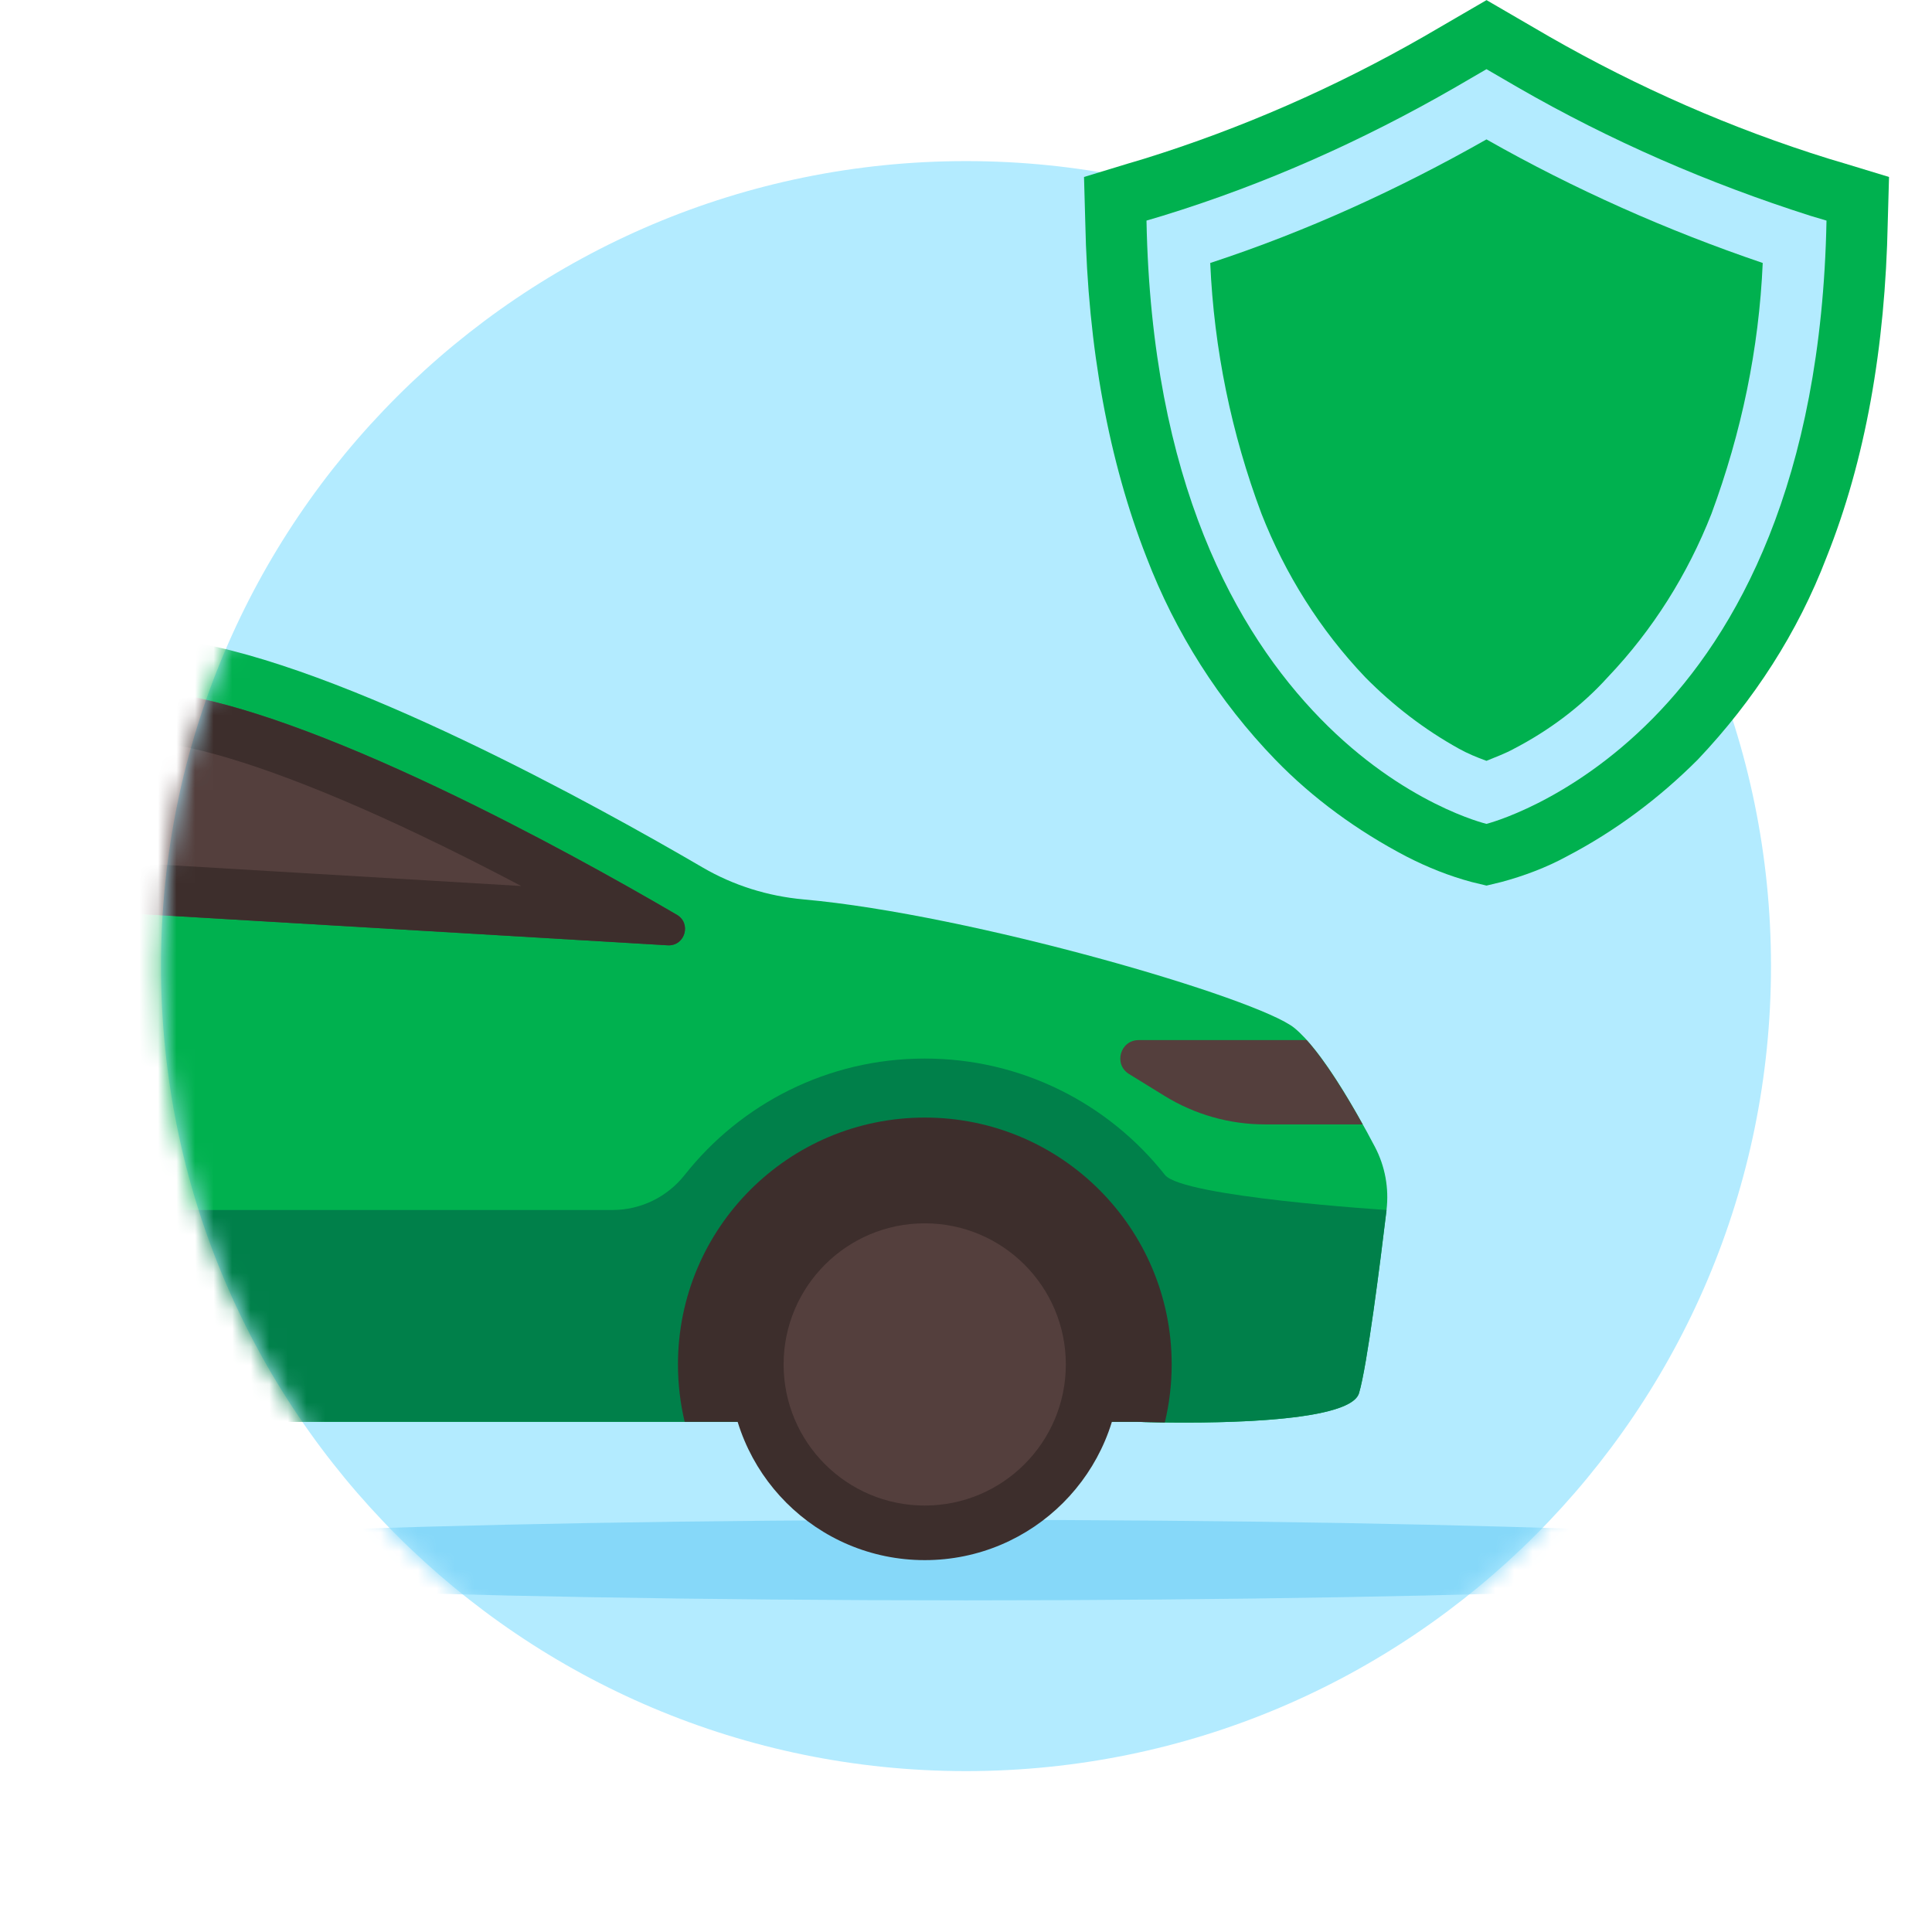 <svg width="104" height="104" viewBox="0 0 104 104" fill="none" xmlns="http://www.w3.org/2000/svg">
<path d="M52 95.339C75.932 95.339 95.333 75.938 95.333 52.006C95.333 28.073 75.932 8.672 52 8.672C28.068 8.672 8.667 28.073 8.667 52.006C8.667 75.938 28.068 95.339 52 95.339Z" fill="#B3EBFF"/>
<mask id="mask0_7090_3812" style="mask-type:alpha" maskUnits="userSpaceOnUse" x="8" y="8" width="88" height="88">
<path d="M52 95.339C75.932 95.339 95.333 75.938 95.333 52.006C95.333 28.073 75.932 8.672 52 8.672C28.068 8.672 8.667 28.073 8.667 52.006C8.667 75.938 28.068 95.339 52 95.339Z" fill="#B1EABA"/>
</mask>
<g mask="url(#mask0_7090_3812)">
<path d="M52 86.147C80.719 86.147 104 85.177 104 83.981C104 82.784 80.719 81.814 52 81.814C23.281 81.814 0 82.784 0 83.981C0 85.177 23.281 86.147 52 86.147Z" fill="#86D8F9"/>
<path d="M69.68 55.338C67.714 53.73 52.319 49.227 43.253 48.415C41.339 48.243 39.483 47.665 37.823 46.696C32.094 43.35 18.447 35.797 9.916 34.491C9.606 34.443 9.288 34.397 8.962 34.351C6.335 39.878 4.864 46.062 4.864 52.589C4.864 61.471 7.586 69.716 12.241 76.537H37.204H61.184C61.184 76.537 72.558 76.98 73.154 74.995C73.59 73.543 74.29 68.008 74.636 65.135C74.776 63.965 74.561 62.781 74.013 61.738C72.973 59.756 71.147 56.539 69.68 55.338Z" fill="#00B14F"/>
<path d="M62.709 63.246C59.693 59.431 55.024 56.982 49.783 56.982C44.542 56.982 39.874 59.431 36.858 63.246C35.919 64.435 34.492 65.134 32.978 65.134H6.748C8.012 69.234 9.879 73.069 12.245 76.537H33.606H61.188C61.188 76.537 61.193 76.537 61.202 76.537C61.208 76.538 61.216 76.538 61.226 76.538C61.228 76.538 61.23 76.538 61.233 76.538C61.236 76.538 61.24 76.539 61.245 76.539C61.268 76.54 61.299 76.541 61.335 76.542L61.346 76.542C61.365 76.543 61.385 76.543 61.407 76.544C61.409 76.544 61.411 76.544 61.413 76.544C61.424 76.545 61.436 76.545 61.448 76.545C61.459 76.546 61.472 76.546 61.485 76.546C61.488 76.546 61.49 76.547 61.493 76.547C61.603 76.55 61.74 76.554 61.901 76.557C64.402 76.615 72.653 76.677 73.158 74.994C73.593 73.543 74.294 68.007 74.639 65.134C74.639 65.134 63.648 64.435 62.709 63.246Z" fill="#00804A"/>
<path d="M49.781 83.982C55.597 83.982 60.313 79.267 60.313 73.45C60.313 67.633 55.597 62.918 49.781 62.918C43.964 62.918 39.248 67.633 39.248 73.45C39.248 79.267 43.964 83.982 49.781 83.982Z" fill="#3D2E2C"/>
<path d="M49.784 60.159C42.444 60.159 36.495 66.108 36.495 73.448C36.495 74.51 36.62 75.544 36.856 76.535H61.189C61.189 76.535 61.781 76.558 62.703 76.57C62.944 75.568 63.072 74.523 63.072 73.448C63.072 66.108 57.123 60.159 49.784 60.159Z" fill="#3D2E2C"/>
<path d="M49.779 81.044C53.974 81.044 57.374 77.643 57.374 73.448C57.374 69.253 53.974 65.852 49.779 65.852C45.583 65.852 42.182 69.253 42.182 73.448C42.182 77.643 45.583 81.044 49.779 81.044Z" fill="#543F3D"/>
<path d="M68.101 60.527H73.353C72.49 58.973 71.372 57.139 70.339 55.989H61.293C60.3 55.989 59.93 57.293 60.776 57.814L62.687 58.992C64.314 59.996 66.189 60.527 68.101 60.527Z" fill="#543F3D"/>
<path d="M36.424 49.236C36.403 49.225 36.383 49.213 36.363 49.201C33.331 47.431 28.669 44.822 23.676 42.449C17.758 39.634 12.848 37.874 9.478 37.358C8.932 37.274 8.361 37.194 7.768 37.115C6.303 40.864 5.355 44.872 5.011 49.051L35.94 50.886C36.874 50.941 37.238 49.698 36.424 49.236Z" fill="#543F3D"/>
<path d="M36.424 49.236C36.403 49.225 36.383 49.213 36.363 49.201C33.331 47.431 28.669 44.822 23.676 42.449C17.758 39.634 12.848 37.874 9.478 37.358C8.932 37.274 8.361 37.194 7.768 37.115C7.432 37.976 7.123 38.85 6.842 39.737C7.621 39.835 8.365 39.938 9.067 40.046C10.572 40.276 12.468 40.799 14.704 41.601C17.019 42.431 19.645 43.542 22.509 44.904C24.434 45.819 26.31 46.771 28.059 47.694L5.321 46.346C5.189 47.239 5.086 48.141 5.011 49.051L35.94 50.886C35.961 50.887 35.98 50.887 36 50.887C36.89 50.887 37.22 49.688 36.424 49.236Z" fill="#3D2E2C"/>
</g>
<path d="M80.02 0.006L78.338 0.984L76.656 1.962C71.878 4.701 66.831 6.918 61.583 8.548L60.708 8.809L58.353 9.526L58.42 11.939C58.555 18.72 59.699 24.85 61.718 30.001C63.265 34.044 65.62 37.761 68.648 40.891C70.667 42.978 73.089 44.738 75.713 46.108C76.857 46.694 78.001 47.151 79.212 47.477L80.02 47.672L80.827 47.477C82.039 47.151 83.25 46.694 84.326 46.108C86.95 44.738 89.306 42.978 91.391 40.891C94.419 37.696 96.775 34.044 98.322 30.001C100.408 24.785 101.485 18.72 101.619 11.939L101.687 9.526L99.331 8.809L98.457 8.548C93.208 6.918 88.162 4.701 83.384 1.962L81.702 0.984L80.02 0.006Z" fill="#00B14F"/>
<path d="M80.018 3.724L81.701 4.702C86.68 7.571 91.928 9.854 97.446 11.614L98.321 11.875C98.052 25.96 93.476 34.111 88.968 38.675C84.459 43.24 80.018 44.349 80.018 44.349C80.018 44.349 75.577 43.305 71.069 38.675C66.561 34.046 61.985 25.96 61.716 11.875L62.591 11.614C68.108 9.919 73.357 7.571 78.336 4.702L80.018 3.724Z" fill="#B3EBFF"/>
<path d="M65.147 14.156C65.348 18.785 66.29 23.35 67.906 27.654C69.184 30.914 71.068 33.913 73.49 36.456C74.971 37.956 76.653 39.26 78.537 40.304C79.008 40.565 79.479 40.76 80.017 40.956C80.488 40.76 81.027 40.565 81.498 40.304C83.382 39.326 85.131 38.022 86.544 36.456C88.967 33.913 90.85 30.914 92.129 27.654C93.744 23.285 94.686 18.785 94.888 14.156C89.707 12.395 84.727 10.178 80.017 7.504C75.307 10.178 70.328 12.46 65.147 14.156Z" fill="#00B14F"/>
</svg>
